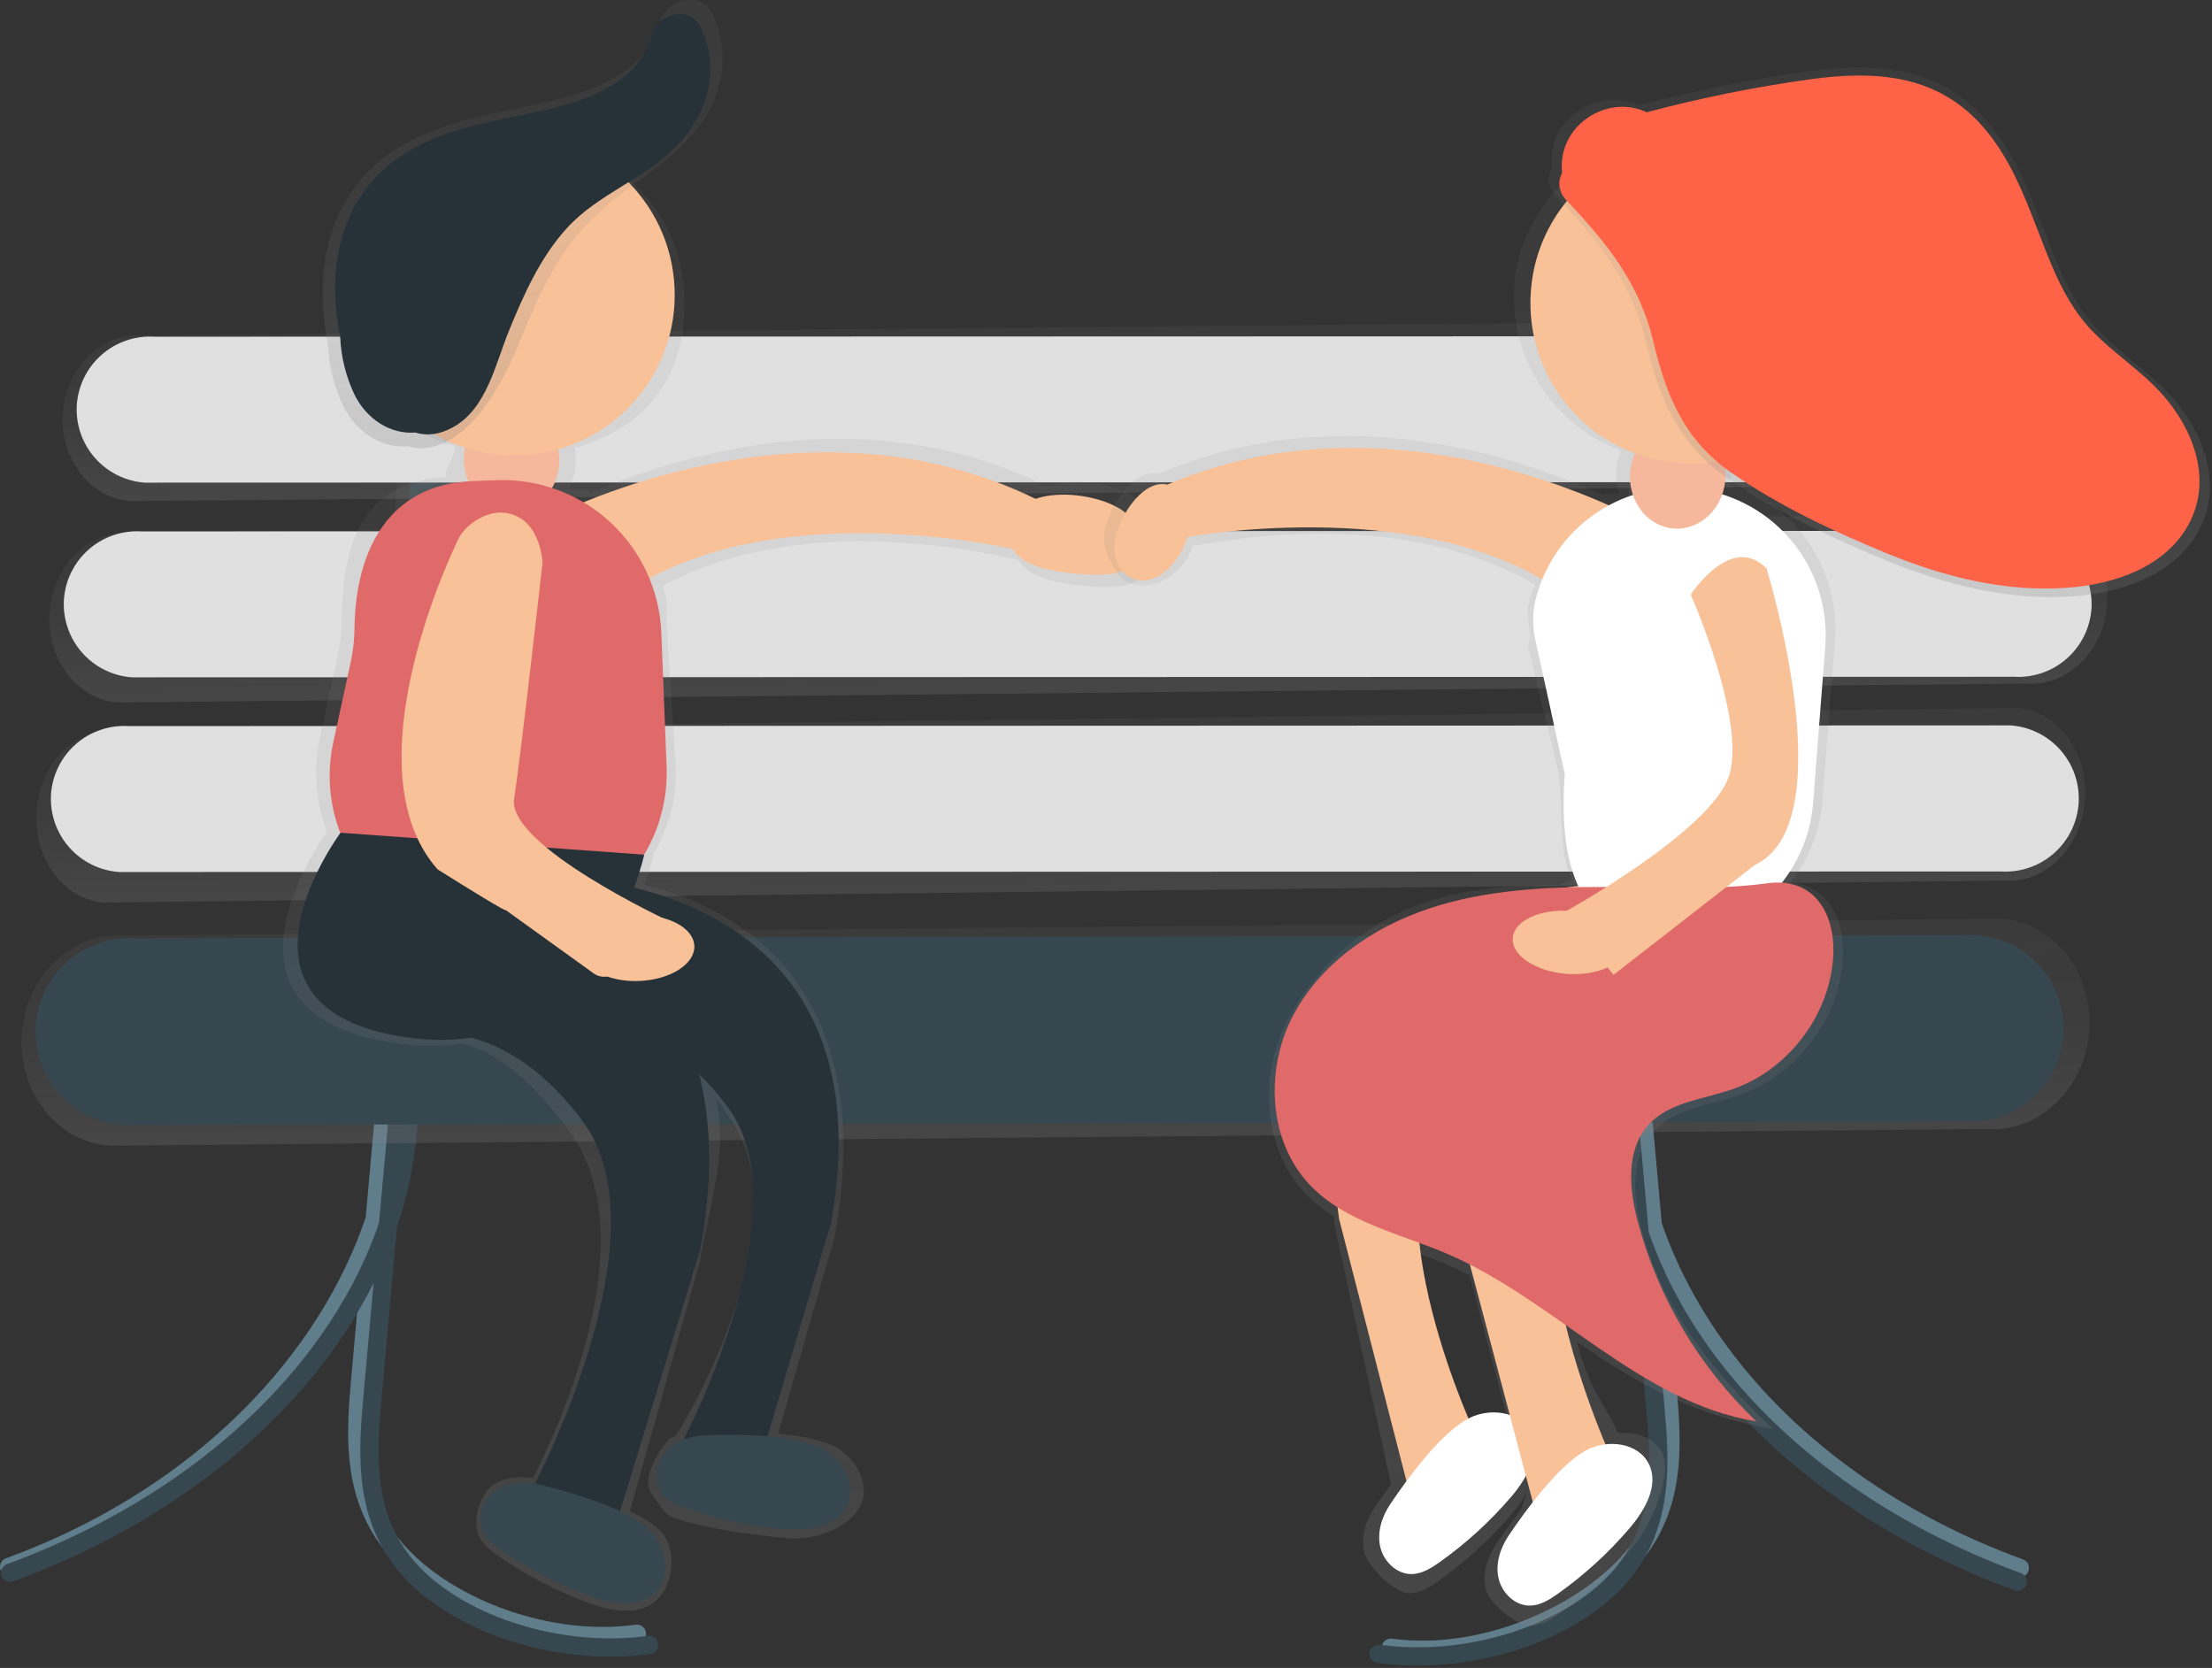 <svg width="882" height="665" viewBox="0 0 882 665" fill="none" xmlns="http://www.w3.org/2000/svg">
<rect x="0" y="0" width="882" height="665" fill="#333333" stroke="none"/>
<g clip-path="url(#clip0_727_1065)">
<path d="M805.37 625.158C698.91 586.208 638.46 497.768 652.15 412.328L664.8 552.688C666.73 574.118 668.34 596.688 654.49 616.458C636.75 641.718 593.02 662.248 554.57 656.928" stroke="#607D8B" stroke-width="7.29" stroke-miterlimit="10" stroke-linecap="round"/>
<path d="M804.521 630.611C698.061 591.611 633.621 505.221 647.301 419.781L659.951 560.141C661.881 581.571 663.491 604.141 649.641 623.911C631.901 649.211 588.151 664.701 549.721 659.381" stroke="#37474F" stroke-width="7.29" stroke-miterlimit="10" stroke-linecap="round"/>
<path d="M161.813 139.283L144.228 404.732C144.026 407.79 146.341 410.434 149.399 410.636L172.938 412.196C175.996 412.398 178.64 410.083 178.842 407.025L196.427 141.576C196.629 138.518 194.314 135.874 191.256 135.672L167.717 134.112C164.659 133.91 162.015 136.225 161.813 139.283Z" fill="url(#paint0_linear_727_1065)"/>
<path d="M652.951 141.514L635.367 406.962C635.164 410.021 637.479 412.664 640.538 412.867L661.761 414.273C664.82 414.475 667.463 412.16 667.666 409.102L685.251 143.654C685.453 140.595 683.138 137.951 680.08 137.749L658.856 136.343C655.798 136.14 653.154 138.455 652.951 141.514Z" fill="url(#paint1_linear_727_1065)"/>
<path d="M3.65 624.711C110.15 585.741 170.05 494.211 156.37 408.781L143.72 549.141C141.79 570.571 140.18 593.141 154.03 612.911C171.77 638.171 215.5 656.701 253.95 651.381" stroke="#607D8B" stroke-width="7.29" stroke-miterlimit="10" stroke-linecap="round"/>
<path d="M185.088 142.402L172.536 141.57C169.477 141.367 166.834 143.683 166.631 146.741L149.047 412.189C148.844 415.248 151.159 417.891 154.218 418.094L166.77 418.925C169.829 419.128 172.472 416.813 172.675 413.754L190.259 148.306C190.462 145.248 188.147 142.604 185.088 142.402Z" fill="#37474F"/>
<path d="M676.217 144.632L663.665 143.8C660.606 143.598 657.963 145.913 657.76 148.971L640.176 414.42C639.973 417.478 642.288 420.122 645.347 420.324L657.899 421.156C660.958 421.359 663.601 419.043 663.804 415.985L681.388 150.537C681.591 147.478 679.276 144.835 676.217 144.632Z" fill="#37474F"/>
<path d="M4 627.049C110.46 588.049 174.9 501.659 161.22 416.219L148.57 556.589C146.64 578.019 145.03 600.589 158.88 620.359C176.62 645.619 220.35 661.149 258.8 655.829" stroke="#37474F" stroke-width="7.29" stroke-miterlimit="10" stroke-linecap="round"/>
<path d="M810.339 193.21L52.249 199.8C36.079 198.73 23.839 182.96 25.049 164.8C26.259 146.59 40.469 132.57 56.639 133.64L814.729 127.09C830.899 128.16 843.139 143.93 841.929 162.09C840.719 180.31 826.509 194.33 810.339 193.21Z" fill="url(#paint2_linear_727_1065)"/>
<path d="M808.48 272.521L47.06 280.061C30.82 278.981 18.55 262.891 19.78 244.291C21.01 225.691 35.3 211.361 51.54 212.431L812.96 204.891C829.2 205.971 841.47 222.061 840.24 240.661C839.01 259.211 824.72 273.591 808.48 272.521Z" fill="url(#paint3_linear_727_1065)"/>
<path d="M799.709 351.061L41.649 359.831C25.489 358.761 13.289 342.411 14.539 323.491C15.789 304.571 30.039 289.971 46.199 291.041L804.259 282.281C820.419 283.351 832.619 299.701 831.369 318.621C830.149 337.531 815.869 352.131 799.709 351.061Z" fill="url(#paint4_linear_727_1065)"/>
<path d="M808.081 192.211L57.8 192.431C50.096 191.897 42.915 188.338 37.824 182.531C32.732 176.724 30.143 169.14 30.62 161.431C31.155 153.727 34.713 146.546 40.52 141.454C46.328 136.363 53.912 133.773 61.62 134.251L811.901 134.031C819.605 134.565 826.786 138.124 831.878 143.931C836.969 149.738 839.558 157.323 839.081 165.031C838.546 172.736 834.988 179.917 829.181 185.008C823.373 190.1 815.789 192.689 808.081 192.211Z" fill="#E0E0E0"/>
<path d="M802.94 269.828L52.66 270.048C44.955 269.514 37.774 265.956 32.683 260.148C27.591 254.341 25.002 246.757 25.48 239.048C26.014 231.344 29.573 224.163 35.38 219.071C41.187 213.98 48.772 211.391 56.48 211.868L806.76 211.648C814.464 212.183 821.645 215.741 826.737 221.548C831.829 227.356 834.418 234.94 833.94 242.648C833.406 250.353 829.847 257.534 824.04 262.626C818.233 267.717 810.648 270.306 802.94 269.828Z" fill="#E0E0E0"/>
<path d="M797.799 347.451L47.519 347.671C39.815 347.137 32.634 343.578 27.542 337.771C22.451 331.964 19.861 324.379 20.339 316.671C20.873 308.966 24.432 301.785 30.239 296.694C36.046 291.602 43.631 289.013 51.339 289.491L801.649 289.211C809.354 289.745 816.535 293.304 821.626 299.111C826.718 304.918 829.307 312.503 828.829 320.211C828.31 327.932 824.754 335.133 818.939 340.238C813.123 345.343 805.522 347.936 797.799 347.451Z" fill="#E0E0E0"/>
<path d="M792.371 450.14L43.791 456.8C22.941 455.42 7.131 435.43 8.661 412.38C10.191 389.33 28.491 371.6 49.341 372.98L797.921 366.32C818.771 367.7 834.581 387.69 833.051 410.74C831.531 433.79 813.221 451.52 792.371 450.14Z" fill="url(#paint5_linear_727_1065)"/>
<path d="M783.079 447.21L48.969 448.5C39.115 447.82 29.93 443.266 23.422 435.835C16.915 428.404 13.613 418.698 14.239 408.84C14.92 398.986 19.473 389.801 26.904 383.294C34.336 376.786 44.041 373.484 53.899 374.11L788.009 372.82C797.864 373.501 807.048 378.054 813.556 385.486C820.064 392.917 823.365 402.622 822.739 412.48C822.059 422.335 817.505 431.519 810.074 438.027C802.643 444.535 792.937 447.836 783.079 447.21Z" fill="#37474F"/>
<path d="M455.34 200.421C448.52 193.601 429.47 189.551 417.25 193.801C342.5 157.281 268.78 182.691 235.61 196.331C231.55 193.921 231.21 196.181 226.66 194.681C228.814 190.878 229.853 186.546 229.66 182.181C229.607 180.999 229.467 179.822 229.24 178.661C257.96 170.491 274.16 149.251 272.94 118.091C271.51 81.541 240.15 52.651 203.6 54.091C167.05 55.531 134.6 75.691 136.01 112.241C137.13 140.801 150.84 167.981 176.55 176.241C176.18 178.071 181.33 176.411 181.41 178.371C181.53 181.321 176.84 187.661 177.9 190.181C145.31 192.211 136.74 214.611 136.25 247.011C136.21 251.716 135.705 256.405 134.74 261.011L127.54 294.261C124.83 306.733 125.842 319.728 130.45 331.631C128.09 334.861 78.45 404.111 157.12 415.811C166.132 417.233 175.306 417.307 184.34 416.031C197.56 419.521 210.53 428.941 226.72 450.571C258.83 493.471 221.59 571.501 212.5 589.361C207.05 588.441 201.25 589.031 196.66 592.041C191.48 595.441 188.43 605.921 190.66 611.691C192.2 615.641 195.77 618.371 199.27 620.771C210.29 628.304 222.192 634.457 234.71 639.091C243.91 642.491 255.61 644.541 262.38 637.451C269.15 630.361 269.82 616.291 262.65 609.731C259.179 606.798 255.307 604.377 251.15 602.541L278.89 503.541C284.27 474.441 290.32 457.611 285.36 438.151C289.36 441.981 286.49 439.611 290.52 445.151C321.68 487.721 271.15 569.701 271.15 569.701L269.05 572.781C266.05 573.921 267.95 572.581 265.81 575.031C261.73 579.691 255.92 590.251 259.64 595.201C262.18 598.591 264.58 603.821 268.64 605.201C281.26 609.501 301.52 612.201 314.81 613.341C324.58 614.151 338.18 609.421 342.81 600.781C347.44 592.141 341.35 581.071 332.68 576.671C327.11 573.851 318.81 572.361 310.26 571.621L332.9 492.621C350.69 393.381 294.57 361.921 256.97 352.811C259.97 344.721 260.53 340.361 260.53 340.361C266.952 329.65 270.047 317.273 269.42 304.801L265.86 249.681C265.55 241.781 266.95 240.601 264.08 233.681C320.76 202.541 396 221.111 406.08 223.291C408.63 227.901 414.67 230.441 420.08 231.691C427.04 233.284 434.16 234.072 441.3 234.041C447.85 234.041 455.48 232.591 458.47 226.771C461.46 220.951 459.91 204.991 455.34 200.421Z" fill="url(#paint6_linear_727_1065)"/>
<path d="M204.784 204.328C215.292 203.917 223.441 194.166 222.987 182.549C222.533 170.933 213.646 161.849 203.139 162.26C192.631 162.671 184.482 172.421 184.936 184.038C185.39 195.655 194.277 204.739 204.784 204.328Z" fill="#F5B89C"/>
<path d="M207.523 181.553C242.848 180.171 270.364 150.415 268.983 115.09C267.601 79.765 237.844 52.249 202.52 53.631C167.195 55.013 139.679 84.769 141.06 120.094C142.442 155.419 172.199 182.935 207.523 181.553Z" fill="#F8C198"/>
<path d="M216.869 207.519C216.869 207.519 319.379 151.899 414.669 199.769L404.749 219.029C404.749 219.029 312.399 197.399 254.149 233.449L216.869 207.519Z" fill="#F8C198"/>
<path d="M205.09 371.549L195.26 371.939C194.293 371.979 193.333 371.979 192.38 371.939C153.13 371.689 124.59 334.329 132.89 295.939L139.89 263.799C140.822 259.345 141.312 254.809 141.35 250.259C141.83 218.459 155.67 193.099 188.25 191.829L198.08 191.439C214.827 190.843 231.13 196.9 243.425 208.287C255.721 219.674 263.01 235.464 263.7 252.209L265.8 305.859C266.414 322.608 260.374 338.92 248.998 351.229C237.622 363.538 221.836 370.844 205.09 371.549Z" fill="#E06A6A"/>
<path d="M226.609 350.09C226.609 350.09 355.689 351.94 331.349 487.7L297.669 600.7L272.799 573.43C272.799 573.43 320.519 482.97 290.439 441.78C260.359 400.59 229.039 412.09 229.039 412.09L226.609 350.09Z" fill="#263238"/>
<path d="M158.75 343.852C158.75 343.852 307.38 345.782 279.2 498.262L240.29 625.212L211.69 594.612C211.69 594.612 266.74 492.982 232.15 446.762C197.56 400.542 161.48 413.492 161.48 413.492L158.75 343.852Z" fill="#263238"/>
<path d="M256.851 340.752L135.791 332.012C135.791 332.012 83.621 401.922 161.481 413.502C239.341 425.082 256.851 340.752 256.851 340.752Z" fill="#263238"/>
<path d="M283.889 5.209C279.329 -4.011 265.419 0.019 263.209 8.739C258.149 28.739 236.579 36.419 218.609 40.599C197.839 45.429 176.229 47.749 157.849 59.509C130.589 76.959 124.799 108.019 130.779 137.159C131.111 145.668 133.151 154.024 136.779 161.729C142.029 172.459 152.299 178.799 162.649 177.949C167.389 179.409 172.829 178.949 178.859 175.639C193.069 167.799 202.219 148.519 207.909 134.579C214.189 119.219 221.169 103.519 232.429 91.099C245.789 76.359 260.299 70.159 274.059 55.869C287.419 42.069 292.569 22.789 283.889 5.209Z" fill="url(#paint7_linear_727_1065)"/>
<path d="M279.2 10.561C274.92 1.921 261.89 5.701 259.82 13.871C255.07 32.611 234.82 39.821 218.01 43.731C198.55 48.261 178.28 50.431 161.01 61.451C135.46 77.801 130.01 106.921 135.64 134.241C135.966 142.209 137.891 150.031 141.3 157.241C146.22 167.301 155.85 173.241 165.55 172.441C169.99 173.811 175.09 173.441 180.74 170.271C194.06 162.921 197.63 144.851 202.97 131.781C208.86 117.381 215.4 102.671 225.97 91.031C238.5 77.211 257.09 71.411 269.97 58.031C282.52 45.071 287.34 26.991 279.2 10.561Z" fill="#263238"/>
<path d="M182.599 215.209C169.599 242.619 143.959 312.039 174.479 346.619C233.249 383.459 178.869 346.449 178.869 346.449L236.759 388.119C238.101 389.083 239.74 389.541 241.387 389.413C243.034 389.285 244.583 388.579 245.759 387.419L266.379 367.049C266.379 367.049 202.179 337.099 205.009 318.529C207.839 299.959 216.339 224.209 216.339 224.209C216.339 224.209 215.469 204.889 199.859 204.359C193.229 204.209 185.439 209.209 182.599 215.209Z" fill="#F8C198"/>
<path d="M449.709 205.308C454.129 209.728 457.289 216.608 454.429 222.168C451.569 227.728 444.169 229.168 437.839 229.168C430.938 229.199 424.056 228.438 417.329 226.898C410.959 225.438 403.719 222.148 402.689 215.698C398.749 191.108 439.209 194.808 449.709 205.308Z" fill="#F8C198"/>
<path d="M281.51 572.209C275.51 572.419 269.36 574.459 265.42 578.969C261.48 583.479 260.42 590.719 264.03 595.499C266.49 598.769 270.52 600.399 274.4 601.719C286.616 605.863 299.294 608.493 312.15 609.549C321.6 610.329 333.02 609.199 337.49 600.849C341.96 592.499 336.08 581.799 327.7 577.549C316.53 571.879 293.98 571.739 281.51 572.209Z" fill="#37474F"/>
<path d="M215.29 591.949C209.47 590.539 202.98 590.859 197.98 594.139C192.98 597.419 189.98 604.139 192.2 609.689C193.69 613.499 197.14 616.149 200.52 618.459C211.167 625.755 222.67 631.716 234.77 636.209C243.66 639.499 254.97 641.479 261.52 634.619C268.07 627.759 265.28 615.889 258.34 609.549C249.15 601.069 227.41 594.879 215.29 591.949Z" fill="#37474F"/>
<path d="M254.865 391.117C267.293 390.631 277.139 384.371 276.856 377.136C276.573 369.902 266.269 364.431 253.841 364.917C241.413 365.403 231.567 371.662 231.85 378.897C232.133 386.132 242.438 391.603 254.865 391.117Z" fill="#F8C198"/>
<path d="M742.07 119.599C742.737 110.989 741.701 102.332 739.022 94.122C736.343 85.912 732.073 78.311 726.456 71.751C720.839 65.192 713.985 59.803 706.285 55.892C698.585 51.981 690.191 49.626 681.58 48.959C645.37 46.159 606.58 76.789 603.82 112.959C602.721 127.194 606.282 141.4 613.967 153.433C621.652 165.465 633.043 174.671 646.42 179.659C644.041 185.028 643.76 191.093 645.63 196.659C642.21 197.789 642.47 195.659 639.33 197.359C606.12 182.549 535.33 157.549 461.97 188.899C451.1 186.249 439.73 205.319 440.22 215.749C440.43 220.159 445.06 229.749 448.96 231.799C458.96 237.149 472.15 228.739 475.63 217.579C491.08 215.019 559.41 202.299 612.05 233.089C610.969 235.735 610.08 238.456 609.39 241.229C608.06 246.589 611.61 252.229 609.24 257.599L621.34 307.539C623.59 324.359 621.09 338.479 626.76 350.939C625.3 351.109 623.04 352.479 621.43 352.719C602.23 353.279 586.25 353.789 568.09 359.829C544.358 367.989 524.668 384.954 513.09 407.219C501.97 429.079 503.52 458.079 520.46 475.819C523.834 479.301 527.626 482.351 531.75 484.899C531.93 486.419 532.11 487.899 532.33 489.499L554.64 591.749C552.08 595.219 549.79 598.509 547.95 601.259C544.53 606.369 542.53 612.739 543.95 618.729C545.37 624.719 556.04 635.359 562.15 635.209C566.36 635.129 570.15 632.739 573.56 630.299C584.364 622.616 594.185 613.635 602.8 603.559C605.116 600.89 607.153 597.992 608.88 594.909L606.4 602.109C602.48 607.109 598.99 612.109 596.4 615.999C592.98 621.109 590.98 627.479 592.4 633.469C593.82 639.459 604.53 648.239 610.68 648.119C614.89 648.039 618.68 645.649 622.09 643.209C632.894 635.526 642.715 626.545 651.33 616.469C657.66 609.069 667.13 588.199 662.85 579.469C659.75 573.139 652.25 570.589 645.09 571.399C640.22 559.689 633.57 554.399 628.82 534.989C653.42 552.239 677.58 564.989 706.82 569.689C683.46 547.579 662.95 521.839 654.74 490.689C651.21 477.329 649.85 461.469 659.11 451.209C667.67 441.729 681.87 440.709 693.91 436.449C715.91 428.659 732.52 407.369 734.7 384.109C736.27 367.349 729.28 352.959 713.86 351.969C721.267 342.627 725.714 331.286 726.63 319.399L731.63 255.049C732.638 241.433 729.011 227.876 721.339 216.582C713.666 205.287 702.4 196.92 689.37 192.839C690.96 188.334 691.142 183.451 689.89 178.839C703.827 175.94 716.446 168.599 725.855 157.917C735.264 147.235 740.953 133.79 742.07 119.599ZM602.33 570.119C596.773 568.312 590.727 568.775 585.51 571.409L585.36 571.499C579.47 557.499 568.36 528.279 565.25 499.569C569.09 500.989 572.91 502.439 576.63 504.039C579.79 505.399 582.9 506.889 585.98 508.459L602.33 570.119Z" fill="url(#paint8_linear_727_1065)"/>
<path d="M658.979 210.209C658.979 210.209 558.669 150.709 461.619 194.909L470.799 214.529C470.799 214.529 563.899 196.439 620.799 234.679L658.979 210.209Z" fill="#F8C198"/>
<path d="M643.809 352.291C643.809 352.291 514.759 349.211 533.899 485.811L563.249 600.031L589.149 573.731C589.149 573.731 544.909 481.521 576.539 441.501C608.169 401.481 639.019 414.211 639.019 414.211L643.809 352.291Z" fill="#F8C198"/>
<path d="M444.271 219.369C444.471 223.659 446.601 228.029 450.391 230.049C465.201 237.929 480.391 210.179 472.611 198.889C460.661 181.509 443.681 206.839 444.271 219.369Z" fill="#F8C198"/>
<path d="M554.29 599.78C550.96 604.78 549.01 610.95 550.36 616.78C551.71 622.61 556.97 627.69 562.96 627.58C567.05 627.5 570.73 625.18 574.07 622.8C584.584 615.33 594.142 606.598 602.53 596.8C608.69 589.59 614.45 579.67 610.29 571.15C606.13 562.63 594.01 561.15 585.67 565.47C574.53 571.21 561.23 589.42 554.29 599.78Z" fill="white"/>
<path d="M708.86 341.282C708.86 341.282 560.26 337.542 582.61 490.992L616.61 619.332L646.36 589.852C646.36 589.852 595.26 486.211 631.59 441.321C667.92 396.431 703.48 410.772 703.48 410.772L708.86 341.282Z" fill="#F8C198"/>
<path d="M659.949 374.21C675.454 375.355 690.782 370.32 702.585 360.202C714.389 350.084 721.71 335.707 722.949 320.21L727.799 257.58C728.945 242.075 723.909 226.747 713.791 214.943C703.674 203.139 689.296 195.819 673.799 194.58C659.961 193.553 646.204 197.444 634.954 205.569C623.705 213.694 615.685 225.53 612.309 238.99C611.038 244.218 610.987 249.668 612.159 254.92L623.939 308.72C621.509 340.88 627.769 371.71 659.949 374.21Z" fill="white"/>
<path d="M687.961 191.204C688.859 179.613 681.088 169.559 670.604 168.746C660.12 167.934 650.893 176.672 649.995 188.263C649.097 199.854 656.868 209.908 667.352 210.721C677.836 211.533 687.063 202.795 687.961 191.204Z" fill="#F5B89C"/>
<path d="M640.55 353.639C616.68 353.549 592.43 354.699 569.78 362.239C547.13 369.779 526 384.449 515.18 405.729C504.36 427.009 505.87 455.239 522.35 472.499C536.55 487.369 558.12 491.759 577.01 499.879C620.27 518.469 653.84 559.209 700.33 566.689C677.487 544.996 661.106 517.393 653.01 486.949C649.58 473.949 648.25 458.509 657.26 448.529C665.59 439.299 679.41 438.309 691.13 434.159C712.56 426.579 728.71 405.849 730.83 383.219C732.54 364.979 723.83 349.619 704.91 352.139C683.59 354.989 662.04 353.719 640.55 353.639Z" fill="#E06A6A"/>
<path d="M704.369 226.651C704.369 226.651 735.749 328.051 699.669 344.881L643.369 388.671L623.289 363.931C623.289 363.931 682.999 331.101 689.569 308.881C696.139 286.661 674.149 237.031 674.149 237.031C674.149 237.031 690.329 212.211 704.369 226.651Z" fill="#F8C198"/>
<path d="M647.879 377.525C648.433 370.61 638.875 364.204 626.531 363.217C614.187 362.229 603.732 367.034 603.179 373.949C602.626 380.863 612.184 387.269 624.528 388.257C636.871 389.244 647.326 384.439 647.879 377.525Z" fill="#F8C198"/>
<path d="M601.47 612.35C598.14 617.35 596.19 623.52 597.54 629.35C598.89 635.18 604.15 640.26 610.14 640.15C614.23 640.07 617.91 637.75 621.25 635.37C631.764 627.9 641.322 619.168 649.71 609.37C655.87 602.16 661.63 592.24 657.47 583.72C653.31 575.2 641.19 573.72 632.85 578.04C621.71 583.77 608.41 601.99 601.47 612.35Z" fill="white"/>
<path d="M738.06 125.706C740.791 90.46 714.432 59.674 679.186 56.943C643.94 54.213 613.153 80.572 610.423 115.818C607.692 151.064 634.051 181.85 669.297 184.581C704.543 187.312 735.33 160.952 738.06 125.706Z" fill="#F8C198"/>
<path d="M862.21 154.299C854.38 146.649 845.21 140.419 837.58 132.629C829.71 124.629 824.58 115.069 820.23 104.809C811.75 84.749 805.92 63.01 790.77 46.609C772.08 26.369 747.23 24.86 721.38 28.369C698.525 31.516 675.885 36.068 653.59 41.999C652.96 41.739 652.35 41.469 651.71 41.219C639.19 36.51 624.46 43.66 619.98 56.13C618.744 59.59 618.316 63.288 618.73 66.939C616.96 70.34 617.04 74.549 620.54 78.249C637.16 95.82 650.54 112.339 656.25 136.249C661.56 158.519 668.83 176.629 688.25 190.249C707.67 203.869 730.65 214.619 752.47 223.599C776.07 233.309 801.37 239.599 827.03 237.709C845.81 236.299 866.74 229.409 876.48 211.979C887.63 191.949 877.28 169.009 862.21 154.299Z" fill="url(#paint9_linear_727_1065)"/>
<path d="M858.659 153.54C851.079 146.14 842.239 140.1 834.809 132.54C827.189 124.8 822.209 115.54 818.009 105.6C809.799 86.21 804.149 65.14 789.479 49.21C771.379 29.61 747.309 28.15 722.279 31.55C700.146 34.598 678.221 39.006 656.629 44.75C656.019 44.5 655.429 44.23 654.809 44C642.679 39.44 628.419 46.36 624.079 58.43C622.883 61.782 622.469 65.364 622.869 68.9C621.149 72.2 621.229 76.27 624.619 79.9C640.719 96.9 653.679 112.9 659.209 136.09C664.349 157.66 671.389 175.2 690.209 188.37C709.029 201.54 731.269 211.97 752.399 220.66C775.249 230.06 799.749 236.19 824.599 234.32C842.779 232.95 863.059 226.32 872.489 209.4C883.269 190 873.249 167.79 858.659 153.54Z" fill="#FF6347"/>
</g>
<defs>
<linearGradient id="paint0_linear_727_1065" x1="171.226" y1="411.775" x2="180.309" y2="133.516" gradientUnits="userSpaceOnUse">
<stop stop-color="#808080" stop-opacity="0.25"/>
<stop offset="0.54" stop-color="#808080" stop-opacity="0.12"/>
<stop offset="1" stop-color="#808080" stop-opacity="0.1"/>
</linearGradient>
<linearGradient id="paint1_linear_727_1065" x1="656.973" y1="411.956" x2="664.704" y2="133.702" gradientUnits="userSpaceOnUse">
<stop stop-color="#808080" stop-opacity="0.25"/>
<stop offset="0.54" stop-color="#808080" stop-opacity="0.12"/>
<stop offset="1" stop-color="#808080" stop-opacity="0.1"/>
</linearGradient>
<linearGradient id="paint2_linear_727_1065" x1="432.517" y1="196.703" x2="431.858" y2="130.093" gradientUnits="userSpaceOnUse">
<stop stop-color="#808080" stop-opacity="0.25"/>
<stop offset="0.54" stop-color="#808080" stop-opacity="0.12"/>
<stop offset="1" stop-color="#808080" stop-opacity="0.1"/>
</linearGradient>
<linearGradient id="paint3_linear_727_1065" x1="426.792" y1="275.867" x2="426.121" y2="208.101" gradientUnits="userSpaceOnUse">
<stop stop-color="#808080" stop-opacity="0.25"/>
<stop offset="0.54" stop-color="#808080" stop-opacity="0.12"/>
<stop offset="1" stop-color="#808080" stop-opacity="0.1"/>
</linearGradient>
<linearGradient id="paint4_linear_727_1065" x1="423.02" y1="355.959" x2="422.337" y2="287.012" gradientUnits="userSpaceOnUse">
<stop stop-color="#808080" stop-opacity="0.25"/>
<stop offset="0.54" stop-color="#808080" stop-opacity="0.12"/>
<stop offset="1" stop-color="#808080" stop-opacity="0.1"/>
</linearGradient>
<linearGradient id="paint5_linear_727_1065" x1="419.156" y1="454.458" x2="418.317" y2="368.967" gradientUnits="userSpaceOnUse">
<stop stop-color="#808080" stop-opacity="0.25"/>
<stop offset="0.54" stop-color="#808080" stop-opacity="0.12"/>
<stop offset="1" stop-color="#808080" stop-opacity="0.1"/>
</linearGradient>
<linearGradient id="paint6_linear_727_1065" x1="286.41" y1="642.221" x2="286.41" y2="54.041" gradientUnits="userSpaceOnUse">
<stop stop-color="#808080" stop-opacity="0.25"/>
<stop offset="0.54" stop-color="#808080" stop-opacity="0.12"/>
<stop offset="1" stop-color="#808080" stop-opacity="0.1"/>
</linearGradient>
<linearGradient id="paint7_linear_727_1065" x1="208.399" y1="178.789" x2="208.399" y2="-0.001" gradientUnits="userSpaceOnUse">
<stop stop-color="#808080" stop-opacity="0.25"/>
<stop offset="0.54" stop-color="#808080" stop-opacity="0.12"/>
<stop offset="1" stop-color="#808080" stop-opacity="0.1"/>
</linearGradient>
<linearGradient id="paint8_linear_727_1065" x1="591.24" y1="648.149" x2="591.24" y2="48.769" gradientUnits="userSpaceOnUse">
<stop stop-color="#808080" stop-opacity="0.25"/>
<stop offset="0.54" stop-color="#808080" stop-opacity="0.12"/>
<stop offset="1" stop-color="#808080" stop-opacity="0.1"/>
</linearGradient>
<linearGradient id="paint9_linear_727_1065" x1="749.37" y1="238.059" x2="749.37" y2="26.89" gradientUnits="userSpaceOnUse">
<stop stop-color="#808080" stop-opacity="0.25"/>
<stop offset="0.54" stop-color="#808080" stop-opacity="0.12"/>
<stop offset="1" stop-color="#808080" stop-opacity="0.1"/>
</linearGradient>
<clipPath id="clip0_727_1065">
<rect width="881.15" height="664.06" fill="white"/>
</clipPath>
</defs>
</svg>
